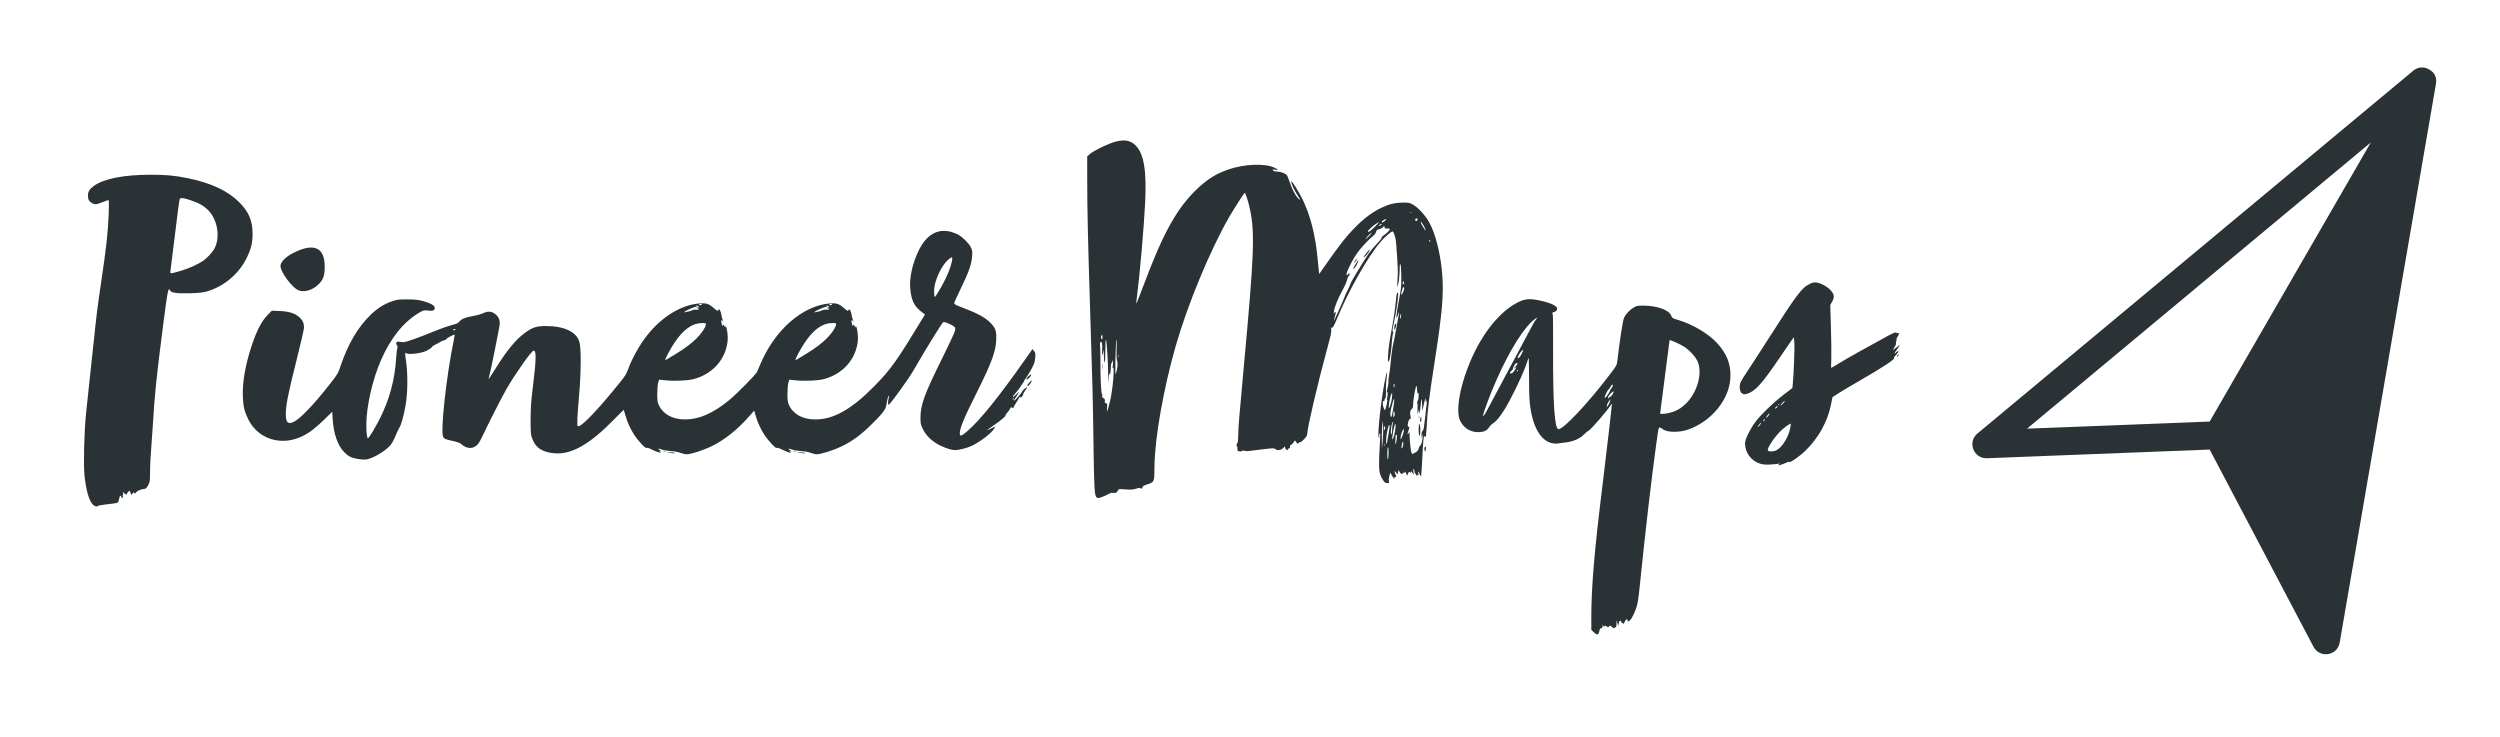 <?xml version="1.0" encoding="UTF-8" standalone="no"?>
<!-- Created with Inkscape (http://www.inkscape.org/) -->

<svg
   width="950mm"
   height="280mm"
   viewBox="0 0 950 280"
   version="1.1"
   id="svg1"
   xml:space="preserve"
   inkscape:version="1.3.2 (091e20e, 2023-11-25)"
   sodipodi:docname="pioneermaps_logo.svg"
   xmlns:inkscape="http://www.inkscape.org/namespaces/inkscape"
   xmlns:sodipodi="http://sodipodi.sourceforge.net/DTD/sodipodi-0.dtd"
   xmlns="http://www.w3.org/2000/svg"
   xmlns:svg="http://www.w3.org/2000/svg"><sodipodi:namedview
     id="namedview1"
     pagecolor="#ffffff"
     bordercolor="#000000"
     borderopacity="0.25"
     inkscape:showpageshadow="2"
     inkscape:pageopacity="0.0"
     inkscape:pagecheckerboard="0"
     inkscape:deskcolor="#d1d1d1"
     inkscape:document-units="mm"
     inkscape:zoom="0.12405714"
     inkscape:cx="1813.6803"
     inkscape:cy="165.24643"
     inkscape:window-width="1472"
     inkscape:window-height="842"
     inkscape:window-x="0"
     inkscape:window-y="38"
     inkscape:window-maximized="1"
     inkscape:current-layer="layer1" /><defs
     id="defs1" /><g
     inkscape:label="Layer 1"
     inkscape:groupmode="layer"
     id="layer1"><path
       style="fill:#2a3235;fill-opacity:1"
       d="m 605.659,240.265 -0.959,-0.904 v -4.9 c 0,-11.546 1.167,-25.186 4.376,-51.129 1.489,-12.039 3.541,-29.874 3.449,-29.967 -0.047,-0.047 -0.323,0.316 -0.614,0.808 -0.989,1.676 -7.243,8.921 -8.07,9.349 -0.453,0.234 -1.368,0.984 -2.033,1.667 -1.485,1.524 -4.053,2.619 -6.897,2.941 -1.091,0.124 -2.473,0.304 -3.071,0.401 -0.716,0.116 -1.61,0.024 -2.62,-0.269 -2.93,-0.852 -5.412,-4.125 -6.725,-8.867 -1.188,-4.29 -1.467,-7.317 -1.463,-15.839 0.002,-4.415 -0.076,-7.808 -0.174,-7.541 -0.098,0.267 -0.682,1.89 -1.297,3.606 -1.317,3.671 -5.661,12.537 -7.805,15.93 -1.945,3.078 -3.127,4.513 -4.36,5.291 -0.547,0.346 -1.266,1.066 -1.597,1.602 -0.773,1.251 -2.035,1.777 -4.24,1.766 -3.092,-0.015 -5.787,-1.895 -6.895,-4.809 -1.71,-4.497 0.866,-15.961 5.829,-25.94 4.481,-9.01 10.653,-15.939 16.728,-18.782 2.377,-1.112 4.213,-1.246 7.577,-0.553 5.65,1.164 8.019,2.661 6.454,4.078 -0.266,0.241 -0.683,0.438 -0.926,0.438 -0.437,0 -0.604,0.544 -0.27,0.878 0.095,0.095 0.15,6.217 0.122,13.604 -0.076,20.412 0.583,29.968 2.067,29.968 1.94,0 11.24,-9.917 19.523,-20.816 2.547,-3.352 2.656,-3.55 2.832,-5.159 0.777,-7.08 2.1,-15.542 2.577,-16.49 0.693,-1.377 2.171,-2.908 3.662,-3.792 1.058,-0.627 1.455,-0.705 3.572,-0.695 5.412,0.024 9.965,1.683 10.696,3.899 0.271,0.821 0.439,0.917 2.866,1.641 5.209,1.552 11.216,5.121 14.39,8.55 3.911,4.224 5.479,8.309 5.181,13.499 -0.469,8.192 -7.278,16.451 -16.093,19.522 -2.645,0.921 -6.422,1.107 -8.394,0.413 -0.753,-0.265 -1.315,-0.537 -1.248,-0.604 0.067,-0.067 -0.231,-0.255 -0.663,-0.418 -0.955,-0.36 -0.795,-0.934 -1.828,6.538 -1.758,12.712 -4.09,32.766 -6.078,52.265 -0.693,6.795 -0.878,7.945 -1.607,9.959 -0.453,1.252 -1.172,2.826 -1.597,3.496 -0.754,1.189 -1.579,1.619 -1.579,0.823 0,-0.834 -0.767,-0.347 -1.148,0.728 -0.219,0.618 -0.407,0.903 -0.419,0.633 -0.013,-0.304 -0.16,-0.438 -0.385,-0.352 -0.223,0.086 -0.351,-0.027 -0.331,-0.292 0.018,-0.238 -0.168,-0.474 -0.415,-0.525 -0.336,-0.07 -0.495,0.16 -0.637,0.916 l -0.189,1.009 -0.34,-1.058 -0.34,-1.058 0.012,0.926 c 0.019,1.461 -0.009,1.552 -0.595,1.865 -0.46,0.246 -0.666,0.192 -1.212,-0.321 -0.611,-0.574 -0.682,-0.586 -0.989,-0.165 -0.305,0.417 -0.379,0.42 -0.934,0.031 -0.47,-0.329 -0.647,-0.349 -0.807,-0.09 -0.153,0.247 -0.278,0.205 -0.492,-0.163 -0.256,-0.441 -0.288,-0.414 -0.295,0.252 -0.006,0.568 -0.119,0.725 -0.471,0.655 -0.358,-0.071 -0.523,0.178 -0.729,1.102 -0.337,1.514 -0.843,1.624 -2.083,0.455 z m -40.639,-84.252 c 2.782,-5.13 15.805,-29.524 16.776,-31.421 0.596,-1.165 1.439,-2.589 1.874,-3.165 0.814,-1.078 0.751,-1.057 -1.151,0.383 -0.476,0.361 -1.557,1.492 -2.402,2.514 -4.804,5.809 -10.533,16.799 -14.969,28.713 -2.036,5.469 -2.084,6.586 -0.127,2.977 z m 69.456,0.852 c 2.642,-0.678 4.354,-1.67 6.35,-3.676 4.136,-4.157 6.104,-11.155 4.378,-15.574 -0.71,-1.818 -2.866,-4.262 -5.096,-5.776 -1.374,-0.933 -5.435,-2.78 -5.645,-2.568 -0.046,0.047 -0.276,1.752 -0.51,3.789 -0.234,2.037 -0.947,7.574 -1.585,12.303 -0.637,4.729 -1.236,9.343 -1.33,10.253 l -0.171,1.654 h 1.016 c 0.559,0 1.726,-0.182 2.593,-0.405 z m -22.818,-3.955 c 0.065,-0.294 0.207,-0.773 0.315,-1.064 0.109,-0.291 -0.133,-0.061 -0.537,0.51 -0.404,0.572 -0.768,1.345 -0.809,1.718 l -0.074,0.679 0.494,-0.655 c 0.272,-0.36 0.547,-0.895 0.611,-1.189 z m 0.406,-2.254 c 0.317,0 1.102,-1.348 1.102,-1.893 0,-0.182 -0.476,0.134 -1.058,0.702 -0.582,0.568 -1.055,1.277 -1.05,1.575 0.008,0.507 0.031,0.512 0.36,0.079 0.193,-0.255 0.484,-0.463 0.646,-0.463 z m -1.042,-0.751 c 0.452,-0.704 0.821,-1.4 0.821,-1.547 0,-0.147 0.238,-0.542 0.529,-0.877 0.567,-0.654 0.699,-1.323 0.26,-1.323 -0.148,0 -0.468,0.417 -0.71,0.926 -0.243,0.509 -0.536,0.926 -0.652,0.926 -0.226,0 -1.094,1.605 -1.395,2.58 -0.314,1.016 0.285,0.659 1.147,-0.685 z M 574.721,141.716 c 0.473,-0.301 1.69,-2.173 1.413,-2.173 -0.133,0 -0.315,0.119 -0.405,0.265 -0.09,0.146 -0.266,0.265 -0.392,0.265 -0.126,0 0.119,-0.348 0.545,-0.773 0.982,-0.982 1.039,-1.774 0.083,-1.141 -0.372,0.246 -1.181,1.807 -1.02,1.968 0.066,0.066 -0.176,0.4 -0.54,0.741 -0.363,0.341 -0.66,0.719 -0.66,0.839 0,0.272 0.556,0.278 0.976,0.01 z m 2.066,-0.85 c 0.09,-0.146 0.037,-0.265 -0.117,-0.265 -0.154,0 -0.28,0.119 -0.28,0.265 0,0.146 0.052,0.265 0.117,0.265 0.064,0 0.19,-0.119 0.28,-0.265 z m 0.743,-5.235 c 0.402,-0.445 1.242,-2.204 1.242,-2.603 0,-0.396 -1.144,0.884 -1.616,1.808 -0.276,0.54 -0.501,1.046 -0.501,1.124 0,0.299 0.464,0.124 0.875,-0.33 z M 35.501,191.924 c -1.527,-1.201 -2.743,-5.192 -3.376,-11.077 -0.444,-4.132 -0.171,-15.995 0.54,-23.444 0.306,-3.201 0.963,-9.393 1.462,-13.758 0.498,-4.366 1.209,-10.974 1.579,-14.684 0.792,-7.948 1.43,-13.044 2.649,-21.167 2.004,-13.354 2.727,-19.894 2.962,-26.789 0.119,-3.483 0.084,-4.961 -0.117,-4.961 -0.157,0 -1.178,0.357 -2.268,0.794 -2.323,0.93 -2.923,0.971 -4.06,0.278 -1.087,-0.663 -1.45,-1.369 -1.45,-2.821 0,-1.481 0.642,-2.514 2.294,-3.688 3.811,-2.709 11.407,-4.203 21.431,-4.212 5.979,-0.006 9.224,0.299 14.416,1.356 8.551,1.74 15.053,4.793 19.326,9.076 3.66,3.668 5.107,7.092 5.093,12.051 -0.01,3.419 -0.561,5.691 -2.196,9.049 -2.985,6.134 -8.61,10.896 -15.123,12.805 -1.52,0.446 -2.901,0.596 -6.416,0.699 -4.959,0.146 -7.105,-0.141 -7.57,-1.009 -0.747,-1.395 -0.924,-0.525 -2.711,13.315 -2.519,19.505 -3.243,26.55 -3.895,37.902 -0.159,2.765 -0.461,7.051 -0.671,9.525 -0.21,2.474 -0.386,6.165 -0.39,8.202 -0.007,3.526 -0.042,3.768 -0.729,5.027 -0.534,0.979 -0.893,1.341 -1.383,1.392 -1.455,0.153 -2.645,0.639 -3.157,1.291 -0.45,0.572 -0.567,0.616 -0.702,0.262 -0.14,-0.364 -0.232,-0.34 -0.65,0.167 l -0.487,0.591 -0.31,-0.873 c -0.296,-0.835 -0.332,-0.853 -0.809,-0.422 -0.274,0.248 -0.499,0.601 -0.499,0.784 0,0.48 -0.724,0.302 -1.208,-0.298 -0.398,-0.493 -0.41,-0.485 -0.301,0.214 0.062,0.4 0.006,0.728 -0.124,0.728 -0.13,0 -0.109,0.24 0.048,0.533 0.383,0.716 -0.274,0.607 -0.697,-0.116 -0.285,-0.486 -0.308,-0.48 -0.524,0.132 -0.124,0.353 -0.235,0.76 -0.246,0.906 -0.012,0.146 -0.108,0.523 -0.215,0.839 -0.213,0.629 -0.387,0.671 -4.802,1.16 -1.455,0.161 -2.759,0.402 -2.897,0.536 -0.405,0.392 -1.083,0.282 -1.813,-0.293 z M 68.838,102.877 c 3.139,-0.951 6.402,-2.429 8.4,-3.805 1.281,-0.882 3.253,-2.956 4.034,-4.244 2.548,-4.201 1.555,-11.163 -2.127,-14.913 -1.714,-1.746 -3.589,-2.809 -6.786,-3.849 -2.89,-0.94 -3.868,-1.025 -4.077,-0.354 -0.22,0.708 -0.588,3.488 -2.008,15.178 -0.718,5.91 -1.384,11.238 -1.48,11.84 -0.158,0.986 -0.121,1.094 0.373,1.094 0.301,0 1.954,-0.426 3.672,-0.947 z M 416.63,188.946 c -0.732,-0.881 -0.878,-3.576 -1.107,-20.431 -0.238,-17.451 -0.343,-21.608 -1.324,-52.388 -0.774,-24.281 -1.052,-36.735 -1.054,-47.263 l -0.002,-9.428 1.011,-0.913 c 1.169,-1.056 5.718,-3.356 8.55,-4.322 4.057,-1.384 6.701,-1.067 8.827,1.058 3.159,3.159 4.222,9.562 3.619,21.8 -0.464,9.416 -2.014,27.221 -3.091,35.492 -0.199,1.525 -0.327,2.807 -0.285,2.849 0.042,0.042 0.471,-0.968 0.953,-2.244 6.441,-17.028 9.154,-23.185 13.293,-30.162 4.498,-7.582 10.77,-13.931 16.733,-16.937 0.873,-0.44 2.622,-1.165 3.886,-1.611 6.069,-2.141 14.207,-2.464 17.683,-0.703 0.725,0.367 1.318,0.727 1.318,0.799 0,0.072 -0.506,0.051 -1.124,-0.048 -1.028,-0.163 -1.093,-0.141 -0.761,0.261 0.242,0.293 0.773,0.442 1.587,0.446 1.279,0.006 3.107,0.686 3.669,1.365 0.18,0.218 0.626,1.31 0.991,2.427 0.885,2.71 2.282,5.419 3.286,6.372 0.45,0.427 0.819,0.699 0.819,0.604 0,-0.095 -0.555,-1.032 -1.234,-2.081 -1.248,-1.929 -2.21,-4.081 -2.201,-4.925 0.008,-0.723 2.811,3.736 4.368,6.948 2.854,5.889 4.739,13.19 5.554,21.508 0.238,2.431 0.492,4.937 0.565,5.568 l 0.132,1.148 1.35,-1.941 c 6.262,-9.008 8.795,-12.248 12.502,-15.99 3.203,-3.234 6.338,-5.579 9.525,-7.123 3.153,-1.528 5.263,-2.056 8.334,-2.087 2.311,-0.023 2.627,0.038 3.918,0.753 1.844,1.022 4.496,3.862 6,6.427 2.544,4.338 4.624,12.646 5.178,20.684 0.504,7.312 -0.135,14.562 -2.79,31.642 -2.316,14.897 -2.857,19.314 -3.203,26.141 -0.13,2.555 -0.269,3.568 -0.464,3.373 -0.153,-0.153 -0.357,-0.278 -0.452,-0.278 -0.212,0 -0.506,3.313 -0.656,7.408 -0.062,1.673 -0.206,4.174 -0.321,5.556 l -0.209,2.514 -0.568,-1.191 c -0.386,-0.81 -0.575,-1.017 -0.59,-0.648 -0.012,0.298 0.127,0.692 0.308,0.876 0.265,0.267 0.239,0.298 -0.132,0.157 -0.336,-0.128 -0.468,-0.041 -0.48,0.315 -0.015,0.426 -0.047,0.416 -0.246,-0.077 -0.126,-0.313 -0.357,-0.647 -0.512,-0.743 -0.156,-0.096 -0.283,-0.459 -0.283,-0.805 0,-0.347 -0.132,-0.712 -0.293,-0.812 -0.207,-0.128 -0.239,0.139 -0.109,0.91 0.212,1.253 -9.5e-4,1.429 -0.439,0.364 -0.244,-0.592 -0.321,-0.639 -0.412,-0.251 -0.091,0.384 -0.188,0.415 -0.496,0.159 -0.315,-0.261 -0.438,-0.173 -0.691,0.499 l -0.308,0.816 -0.456,-0.976 c -0.292,-0.625 -0.464,-0.799 -0.477,-0.484 -0.014,0.324 -0.157,0.439 -0.418,0.339 -0.239,-0.092 -0.397,-0.001 -0.397,0.228 0,0.576 -0.751,0.178 -1.184,-0.627 l -0.374,-0.696 -0.179,0.855 -0.179,0.855 -0.527,-0.67 c -0.697,-0.885 -0.833,-0.684 -0.338,0.499 0.504,1.206 0.501,1.335 -0.026,1.133 -0.312,-0.12 -0.383,-0.051 -0.264,0.258 0.339,0.884 -0.516,0.188 -1.049,-0.854 l -0.549,-1.073 -0.344,1.164 c -0.189,0.64 -0.282,1.546 -0.206,2.012 0.131,0.807 0.098,0.847 -0.694,0.823 -0.683,-0.021 -0.964,-0.234 -1.57,-1.191 -1.384,-2.183 -1.606,-3.547 -1.421,-8.705 0.092,-2.547 0.246,-5.632 0.343,-6.855 0.137,-1.731 0.104,-2.179 -0.15,-2.022 -0.194,0.12 -0.262,0.46 -0.168,0.834 0.099,0.394 0.043,0.633 -0.147,0.633 -0.786,0 1.023,-16.249 2.562,-23.014 0.537,-2.359 0.798,-2.245 0.406,0.176 -0.161,0.992 -0.289,2.696 -0.286,3.788 0.003,1.091 0.004,2.46 0.002,3.042 -0.002,0.582 -0.124,1.098 -0.27,1.147 -0.146,0.049 -0.266,0.324 -0.266,0.611 0,0.288 -0.109,0.455 -0.243,0.373 -0.487,-0.301 -0.577,1.365 -0.134,2.474 0.244,0.609 0.497,1.053 0.562,0.987 0.271,-0.271 1.066,-3.871 0.855,-3.871 -0.126,0 -0.184,-0.149 -0.127,-0.331 0.243,-0.783 0.382,-3.22 0.155,-2.712 -0.38,0.849 -0.308,-0.056 0.142,-1.793 0.229,-0.883 0.354,-1.843 0.278,-2.134 -0.076,-0.291 0.022,-1.312 0.218,-2.27 0.196,-0.958 0.437,-2.813 0.536,-4.122 0.186,-2.469 0.824,-7.199 1.058,-7.837 0.212,-0.581 2.259,-11.662 2.239,-12.121 -0.01,-0.228 -0.192,0.151 -0.405,0.842 -0.995,3.236 -0.751,0.072 0.475,-6.152 0.718,-3.647 0.802,-4.569 0.76,-8.334 -0.026,-2.328 -0.16,-4.346 -0.297,-4.485 -0.157,-0.158 -0.256,-0.109 -0.265,0.132 -0.008,0.211 -0.057,1.634 -0.108,3.162 -0.051,1.528 -0.28,3.373 -0.508,4.101 l -0.416,1.323 0.131,-2.514 c 0.072,-1.382 0.14,-2.692 0.15,-2.91 0.073,-1.533 -0.577,-11.766 -0.815,-12.832 -0.411,-1.844 -0.864,-3.043 -1.149,-3.043 -0.572,0 -2.956,2.049 -4.567,3.924 -4.856,5.654 -12.131,18.48 -16.61,29.284 -1.103,2.661 -1.525,3.418 -1.871,3.355 -0.371,-0.068 -0.418,0.067 -0.28,0.804 0.121,0.646 -0.264,2.455 -1.427,6.7 -3.565,13.013 -7.705,30.644 -7.705,32.816 0,0.576 -0.328,1.138 -1.206,2.067 -0.663,0.702 -1.278,1.203 -1.368,1.114 -0.089,-0.089 -0.397,0.047 -0.685,0.302 -0.332,0.294 -0.561,0.357 -0.626,0.17 -0.057,-0.161 -0.26,-0.507 -0.451,-0.769 -0.324,-0.443 -0.382,-0.417 -0.841,0.36 -0.271,0.46 -0.717,0.906 -0.99,0.993 -0.326,0.103 -0.452,0.327 -0.367,0.652 0.085,0.326 -0.042,0.549 -0.373,0.654 -0.276,0.088 -0.502,0.27 -0.502,0.406 0,0.563 -0.75,0.192 -0.911,-0.451 l -0.175,-0.697 -0.728,0.697 c -0.837,0.802 -2.242,0.939 -2.96,0.29 -0.406,-0.368 -0.875,-0.355 -4.783,0.127 -2.383,0.294 -4.795,0.588 -5.361,0.652 -0.566,0.065 -1.31,0.01 -1.654,-0.12 -0.408,-0.155 -0.625,-0.142 -0.625,0.036 0,0.155 -0.432,0.238 -0.992,0.192 -0.916,-0.076 -0.986,-0.14 -0.912,-0.832 0.044,-0.413 -0.059,-0.918 -0.23,-1.123 -0.239,-0.288 -0.219,-0.511 0.088,-0.979 0.28,-0.428 0.405,-1.38 0.424,-3.233 0.029,-2.916 0.265,-5.793 2.155,-26.326 3.875,-42.092 4.2,-50.257 2.357,-59.267 -0.629,-3.078 -1.819,-6.741 -2.091,-6.44 -0.635,0.703 -4.248,6.374 -5.965,9.362 -7.208,12.544 -15.686,33.036 -20.234,48.907 -4.667,16.283 -8.004,35.302 -8.049,45.86 -0.024,5.778 -0.019,5.765 -2.869,6.685 -1.31,0.423 -1.667,0.655 -1.734,1.127 -0.072,0.505 -0.164,0.552 -0.609,0.314 -0.391,-0.209 -0.862,-0.169 -1.852,0.16 -1.067,0.354 -1.837,0.404 -3.931,0.254 -2.552,-0.183 -2.611,-0.174 -2.932,0.436 -0.452,0.858 -0.794,1.042 -1.615,0.87 -0.388,-0.081 -0.924,-0.035 -1.191,0.103 -3.547,1.836 -4.799,2.201 -5.332,1.559 z m 111.025,-16.712 c 0.029,-1.358 -0.057,-2.264 -0.214,-2.264 -0.155,0 -0.263,0.984 -0.263,2.397 0,3.027 0.412,2.912 0.478,-0.133 z m 11.443,-1.801 c 0.149,-0.546 0.357,-0.992 0.463,-0.992 0.409,0 1.03,-2.053 1.04,-3.44 0.011,-1.397 0.003,-1.413 -0.186,-0.397 l -0.198,1.058 -0.037,-1.238 c -0.025,-0.822 0.104,-1.38 0.385,-1.661 0.233,-0.233 0.472,-0.866 0.531,-1.408 0.059,-0.542 0.345,-2.927 0.635,-5.301 0.555,-4.544 0.62,-5.663 0.263,-4.548 -0.179,0.56 -0.22,0.479 -0.266,-0.529 -0.048,-1.046 -0.128,-0.854 -0.66,1.587 l -0.605,2.778 -0.055,-2.646 c -0.064,-3.054 -0.341,-2.427 -0.692,1.564 -0.176,2 -0.238,2.227 -0.369,1.347 l -0.158,-1.058 -0.311,1.191 c -0.288,1.102 -0.303,1.008 -0.202,-1.257 0.067,-1.515 0.009,-2.447 -0.154,-2.447 -0.144,0 -0.077,-0.265 0.149,-0.588 0.254,-0.362 0.41,-1.149 0.408,-2.051 -0.003,-1.042 -0.078,-1.348 -0.261,-1.066 -0.191,0.295 -0.266,0.126 -0.292,-0.661 -0.095,-2.84 -0.372,-2.689 -0.971,0.529 -0.325,1.746 -0.591,3.786 -0.59,4.532 6.5e-4,1.069 -0.113,1.434 -0.537,1.72 -0.59,0.399 -0.746,1.442 -0.42,2.81 0.155,0.65 0.117,0.86 -0.155,0.86 -0.198,0 -0.518,0.534 -0.711,1.189 -0.363,1.229 -0.241,2.148 0.244,1.848 0.285,-0.176 0.142,0.708 -0.312,1.941 -0.351,0.951 -0.248,1.313 0.163,0.578 l 0.37,-0.661 0.017,0.926 c 0.049,2.696 0.456,6.554 0.744,7.057 l 0.329,0.574 1.064,-0.574 c 0.814,-0.439 1.128,-0.808 1.335,-1.567 z m 0.176,-5.049 c -0.271,-0.691 -0.236,-4.47 0.04,-4.299 0.347,0.214 0.559,2.527 0.342,3.726 -0.146,0.805 -0.237,0.942 -0.382,0.574 z m 0.343,-5.651 c 0.002,-0.409 0.119,-0.922 0.261,-1.14 0.191,-0.296 0.258,-0.148 0.261,0.58 0.002,0.537 -0.115,1.05 -0.261,1.14 -0.153,0.094 -0.263,-0.151 -0.261,-0.58 z m -0.482,-1.272 c 0.005,-0.437 0.065,-0.583 0.132,-0.326 0.067,0.257 0.063,0.615 -0.01,0.794 -0.072,0.179 -0.127,-0.032 -0.122,-0.468 z m -13.545,3.681 -0.132,-2.358 -0.197,1.852 c -0.108,1.019 -0.182,3.459 -0.164,5.424 l 0.032,3.572 0.297,-3.066 c 0.163,-1.686 0.237,-4.127 0.164,-5.424 z m 7.665,6.389 c -0.01,-1.336 -0.378,-0.793 -0.618,0.91 -0.154,1.095 -0.135,1.149 0.229,0.677 0.218,-0.282 0.393,-0.997 0.389,-1.587 z m -7.217,0.188 c -0.067,-0.257 -0.126,-0.111 -0.132,0.326 -0.005,0.437 0.05,0.647 0.122,0.468 0.072,-0.179 0.077,-0.536 0.01,-0.794 z m 1.391,-2.59 c 0.162,-1.161 0.402,-2.581 0.534,-3.156 0.132,-0.574 0.146,-1.213 0.031,-1.418 -0.311,-0.556 -1.108,2.855 -1.255,5.373 -0.156,2.681 0.275,2.181 0.689,-0.799 z m 3.336,0.733 c 0.13,-1.161 0.096,-1.654 -0.114,-1.654 -0.164,0 -0.302,0.089 -0.306,0.198 -0.004,0.109 -0.052,0.955 -0.106,1.879 -0.124,2.116 0.28,1.791 0.527,-0.424 z m -0.692,-2.739 c 0.151,-0.931 0.272,-2.05 0.269,-2.487 -0.005,-0.665 -0.05,-0.719 -0.275,-0.333 -0.283,0.486 -1.045,4.459 -1.027,5.36 0.02,1.025 0.743,-0.754 1.033,-2.54 z m 3.338,-0.101 c 0.096,-0.513 0.066,-0.931 -0.067,-0.931 -0.344,0 -1.146,2.363 -1.123,3.307 0.019,0.775 0.032,0.768 0.518,-0.326 0.274,-0.616 0.576,-1.539 0.672,-2.051 z m -4.386,-0.98 c 0.002,-0.827 0.131,-1.839 0.285,-2.249 0.216,-0.573 0.209,-0.673 -0.032,-0.435 -0.386,0.382 -0.753,2.204 -0.763,3.792 -0.005,0.863 0.063,1.082 0.249,0.794 0.141,-0.218 0.258,-1.074 0.261,-1.901 z m -2.646,-0.546 c -0.003,-0.653 -0.066,-0.764 -0.261,-0.463 -0.336,0.52 -0.336,1.323 0,1.323 0.146,0 0.263,-0.387 0.261,-0.86 z m 2.993,-6.945 c 0.705,-4.436 0.522,-5.248 -0.388,-1.724 -0.528,2.046 -0.73,3.332 -0.616,3.937 0.253,1.348 0.537,0.722 1.004,-2.213 z m 0.689,1.868 c -0.015,-0.154 -0.122,-0.578 -0.238,-0.942 -0.19,-0.594 -0.215,-0.604 -0.238,-0.099 -0.015,0.309 -0.095,0.964 -0.178,1.455 -0.143,0.845 -0.129,0.866 0.265,0.379 0.229,-0.282 0.404,-0.64 0.389,-0.794 z m -108.231,-5.043 c 1.047,-4.407 1.784,-13.122 1.072,-12.682 -0.202,0.125 -0.229,-0.013 -0.087,-0.447 0.212,-0.646 0.196,-2.091 -0.025,-2.312 -0.068,-0.068 -0.124,0.134 -0.124,0.449 0,0.315 -0.119,0.573 -0.265,0.573 -0.148,0 -0.273,0.784 -0.283,1.786 -0.021,1.981 -0.418,3.481 -0.543,2.051 -0.038,-0.437 -0.143,0.337 -0.233,1.72 -0.163,2.507 -0.163,2.503 -0.216,-1.191 -0.073,-5.072 -0.537,-12.425 -0.831,-13.156 -0.16,-0.399 -0.249,1.003 -0.263,4.161 -0.014,3.178 -0.106,4.63 -0.277,4.366 -0.141,-0.218 -0.271,-1.468 -0.29,-2.778 -0.029,-2.105 -0.059,-2.246 -0.261,-1.22 -0.372,1.895 -0.574,1.63 -0.38,-0.5 0.205,-2.245 -0.193,-3.994 -0.702,-3.085 -0.15,0.268 -0.194,0.922 -0.099,1.455 0.095,0.533 0.163,2.933 0.15,5.334 -0.035,6.554 0.262,12.994 0.59,12.791 0.179,-0.11 0.214,0.073 0.101,0.523 -0.139,0.554 -0.042,0.78 0.488,1.127 0.514,0.337 0.626,0.58 0.499,1.083 -0.129,0.515 -0.045,0.679 0.408,0.798 0.53,0.139 0.56,0.267 0.414,1.77 -0.23,2.377 0.201,1.4 1.154,-2.613 z m -3.048,-13.097 c 0,-0.946 0.048,-1.333 0.107,-0.86 0.059,0.473 0.059,1.247 0,1.72 -0.059,0.473 -0.107,0.086 -0.107,-0.86 z m 109.845,13.603 c 0.221,-0.849 0.397,-2.025 0.391,-2.612 l -0.011,-1.069 -0.385,0.708 c -0.356,0.656 -0.91,3.627 -0.904,4.848 0.004,0.836 0.431,-0.046 0.908,-1.875 z m 1.204,-6.946 c -0.196,-0.335 -0.255,-0.188 -0.248,0.619 0.008,0.926 0.04,0.981 0.257,0.44 0.156,-0.39 0.153,-0.781 -0.009,-1.058 z m -105.32,-5.947 c 0.207,-1.294 0.2,-2.087 -0.026,-2.984 -0.199,-0.792 -0.257,-2.492 -0.164,-4.832 0.079,-1.986 0.052,-3.372 -0.061,-3.081 -0.321,0.83 -0.607,13.573 -0.294,13.076 0.145,-0.23 0.39,-1.21 0.544,-2.18 z m 0.455,-5.142 c -0.067,-0.255 -0.121,-0.046 -0.121,0.463 0,0.509 0.054,0.718 0.121,0.463 0.067,-0.255 0.067,-0.671 0,-0.926 z m -6.071,-7.273 c -0.105,-0.598 -0.105,-0.598 -0.385,0.063 -0.201,0.476 -0.196,0.766 0.02,1.033 0.254,0.315 0.313,0.305 0.385,-0.063 0.047,-0.239 0.038,-0.704 -0.02,-1.033 z m 91.902,-14.425 c 0.281,-0.765 0.926,-2.174 1.434,-3.131 0.508,-0.957 0.923,-1.917 0.923,-2.133 0,-0.443 5.225,-9.092 7.088,-11.734 0.667,-0.946 2.092,-2.63 3.166,-3.742 1.074,-1.112 1.813,-2.069 1.641,-2.126 -0.172,-0.057 0.157,-0.429 0.731,-0.827 1.36,-0.942 2.599,-2.245 2.362,-2.482 -0.103,-0.103 -0.6,-0.176 -1.105,-0.161 -0.761,0.022 -0.918,-0.068 -0.918,-0.523 0,-0.54 -0.01,-0.539 -0.644,0.056 -0.354,0.333 -1.032,0.685 -1.507,0.782 -0.679,0.139 -0.907,0.35 -1.075,0.997 -0.117,0.451 -0.602,1.118 -1.079,1.481 -1.399,1.067 -4.419,4.289 -5.955,6.354 -1.422,1.912 -3.857,6.565 -4.146,7.925 -0.121,0.57 -0.07,0.688 0.247,0.567 0.22,-0.085 0.4,-0.26 0.4,-0.39 0,-0.13 0.119,-0.236 0.265,-0.236 0.394,0 0.32,0.683 -0.114,1.043 -0.208,0.173 -0.499,0.872 -0.647,1.554 -0.148,0.682 -0.923,2.43 -1.723,3.885 -1.719,3.125 -2.981,6.188 -3.224,7.822 -0.164,1.105 -0.15,1.143 0.245,0.645 0.559,-0.705 0.574,-0.14 0.043,1.612 -0.217,0.714 -0.395,1.418 -0.396,1.563 -0.003,0.347 3.331,-7.005 3.989,-8.799 z m 3.415,-11.087 c 0,-0.268 1.834,-3.265 1.998,-3.265 0.134,0 -0.284,1.104 -0.784,2.072 -0.414,0.8 -1.214,1.587 -1.214,1.194 z m 0.471,-2.626 c 0.161,-0.303 0.498,-0.72 0.748,-0.926 0.414,-0.341 0.428,-0.325 0.161,0.176 -0.161,0.303 -0.498,0.72 -0.748,0.926 -0.414,0.341 -0.428,0.325 -0.161,-0.176 z m 3.497,-1.766 c 0,-0.073 0.536,-0.823 1.191,-1.666 1.286,-1.656 1.536,-1.662 0.591,-0.013 -0.504,0.879 -1.782,2.083 -1.782,1.679 z m 14.25,22.029 c 0,-0.603 -0.02,-0.615 -0.227,-0.132 -0.125,0.291 -0.227,0.827 -0.227,1.191 0,0.603 0.02,0.615 0.227,0.132 0.125,-0.291 0.227,-0.827 0.227,-1.191 z m 0.915,-9.108 c 0.374,-1.098 0.349,-1.476 -0.097,-1.476 -0.181,0 -0.781,2.033 -0.781,2.646 0,0.614 0.495,-0.046 0.878,-1.171 z m 0.176,-3.262 c -0.003,-0.567 -0.061,-0.64 -0.261,-0.331 -0.335,0.518 -0.335,1.058 0,1.058 0.146,0 0.263,-0.327 0.261,-0.728 z m 9.842,-15.998 c -0.19,-0.19 -0.313,-0.205 -0.313,-0.04 0,0.353 0.313,0.666 0.489,0.489 0.075,-0.075 -0.004,-0.278 -0.176,-0.45 z m -22.925,-1.826 c 0.722,-0.745 1.061,-1.226 0.754,-1.068 -0.745,0.381 -2.551,2.423 -2.143,2.423 0.042,0 0.667,-0.609 1.389,-1.354 z m 2.134,-3.465 c 1.716,-1.756 1.761,-1.833 0.766,-1.29 -1.157,0.631 -3.572,2.771 -3.572,3.166 0,0.598 1.119,-0.15 2.806,-1.876 z m 18.662,0.142 c -0.288,-0.557 -0.708,-1.25 -0.933,-1.541 -0.771,-0.997 -0.458,0.203 0.373,1.429 0.434,0.64 0.798,1.295 0.81,1.455 0.014,0.19 0.065,0.183 0.148,-0.02 0.07,-0.171 -0.109,-0.766 -0.397,-1.323 z m -16.178,-0.946 c 0.004,-0.361 -0.438,-0.206 -0.915,0.321 -0.46,0.508 -0.455,0.512 0.222,0.198 0.38,-0.177 0.693,-0.41 0.694,-0.519 z m 1.287,-1.394 c 0.343,-0.361 0.545,-0.657 0.45,-0.657 -0.39,0 -1.734,0.826 -1.734,1.065 0,0.467 0.651,0.26 1.285,-0.408 z m 12.302,-0.252 c 0.17,-0.442 -0.225,-0.783 -0.622,-0.538 -0.396,0.244 -0.319,0.926 0.104,0.926 0.203,0 0.436,-0.175 0.518,-0.388 z m -2.281,-2.946 c -0.088,-0.088 -0.316,-0.097 -0.507,-0.021 -0.211,0.085 -0.148,0.147 0.16,0.16 0.279,0.011 0.435,-0.051 0.347,-0.139 z m 139.639,95.811 c 0.522,-0.438 0.522,-0.442 0.006,-0.276 -0.288,0.093 -1.66,0.238 -3.049,0.322 -1.909,0.116 -2.884,0.05 -3.992,-0.272 -3.457,-1.005 -5.809,-4.102 -5.864,-7.719 -0.022,-1.474 1.899,-5.461 3.951,-8.199 2.078,-2.773 6.845,-7.352 10.843,-10.416 l 3.199,-2.451 0.157,-1.504 c 0.363,-3.481 0.76,-14.366 0.584,-16.011 l -0.191,-1.783 -0.82,1.133 c -0.451,0.623 -2.598,3.752 -4.77,6.955 -5.92,8.727 -8.542,11.784 -11.147,12.997 -1.616,0.753 -2.284,0.785 -3.067,0.151 -0.796,-0.645 -1.008,-2.716 -0.422,-4.12 0.233,-0.557 1.479,-2.578 2.769,-4.49 1.29,-1.912 4.701,-7.168 7.579,-11.679 10.963,-17.181 12.849,-19.698 15.867,-21.174 1.216,-0.595 1.694,-0.694 2.688,-0.558 1.682,0.23 4.172,1.626 5.408,3.031 1.357,1.541 1.446,2.578 0.379,4.422 l -0.617,1.066 0.266,8.856 c 0.147,4.871 0.202,10.255 0.122,11.965 -0.079,1.71 -0.08,3.109 -7.5e-4,3.109 0.079,0 1.353,-0.758 2.831,-1.684 1.478,-0.926 5.129,-3.029 8.112,-4.673 2.983,-1.644 7.208,-3.973 9.388,-5.176 3.174,-1.751 4.039,-2.125 4.34,-1.875 0.207,0.172 0.603,0.273 0.881,0.226 0.453,-0.077 0.432,0.025 -0.204,0.986 -0.39,0.589 -0.641,1.249 -0.557,1.466 0.083,0.217 0.033,0.468 -0.112,0.558 -0.145,0.09 -0.189,0.399 -0.097,0.688 0.108,0.341 -0.087,0.908 -0.561,1.623 l -0.727,1.099 0.77,-0.49 c 0.423,-0.269 1.038,-0.733 1.365,-1.03 0.943,-0.856 0.697,-0.267 -0.603,1.443 -0.744,0.979 -1.001,1.47 -0.676,1.297 0.287,-0.154 0.596,-0.398 0.685,-0.543 0.089,-0.145 0.275,-0.263 0.412,-0.263 0.492,0 0.232,0.528 -0.733,1.494 -0.577,0.577 -0.852,1.026 -0.666,1.088 0.741,0.247 -4.54,3.736 -12.904,8.525 -3.129,1.791 -6.769,3.953 -8.089,4.804 l -2.401,1.547 -0.536,2.715 c -1.287,6.525 -4.809,12.882 -9.801,17.695 -2.273,2.191 -5.942,4.714 -6.114,4.205 -0.048,-0.141 -0.643,0.025 -1.323,0.367 -0.68,0.343 -1.653,0.709 -2.163,0.814 -0.893,0.184 -0.907,0.175 -0.397,-0.254 z m -1.028,-5.328 c 2.116,-1.004 4.546,-4.799 5.261,-8.216 0.205,-0.982 0.322,-1.837 0.258,-1.901 -0.176,-0.176 -2.173,1.21 -3.484,2.418 -2.489,2.294 -5.555,6.816 -5.218,7.695 0.22,0.574 1.977,0.575 3.183,0.003 z m -5.719,-10.454 c 0,-0.149 -0.298,0.084 -0.661,0.516 -0.364,0.432 -0.658,0.888 -0.653,1.012 0.012,0.317 1.315,-1.198 1.315,-1.528 z m 1.319,-1.237 c -0.004,-0.386 -0.04,-0.393 -0.261,-0.051 -0.335,0.518 -0.335,0.868 0,0.661 0.146,-0.09 0.263,-0.365 0.261,-0.611 z m 1.847,-2.248 c -0.005,-0.174 -0.302,0.041 -0.66,0.478 -0.849,1.035 -0.834,1.547 0.017,0.581 0.359,-0.408 0.649,-0.885 0.644,-1.058 z m 2.91,-2.789 c -0.174,-0.058 -0.419,0.058 -0.545,0.258 -0.418,0.66 -0.247,0.85 0.311,0.345 0.355,-0.321 0.438,-0.534 0.234,-0.602 z m 2.921,-1.991 c 0,-0.344 -1.298,0.881 -1.645,1.553 -0.165,0.319 0.107,0.168 0.686,-0.383 0.528,-0.501 0.959,-1.028 0.959,-1.171 z m -2.168,1.017 c -0.082,-0.082 -0.229,0.065 -0.329,0.326 -0.144,0.377 -0.113,0.407 0.148,0.148 0.181,-0.179 0.262,-0.393 0.181,-0.474 z m -540.374,20.934 c -2.357,-0.447 -3.313,-0.945 -4.943,-2.575 -2.404,-2.404 -4.026,-7.053 -4.348,-12.469 l -0.17,-2.848 -3.068,2.994 c -3.468,3.383 -5.652,5.028 -8.476,6.381 -7.898,3.785 -16.705,0.969 -20.367,-6.51 -1.471,-3.005 -1.9,-4.809 -2.063,-8.678 -0.223,-5.305 0.969,-12.118 3.398,-19.425 1.816,-5.463 3.831,-9.34 5.974,-11.494 l 1.674,-1.683 2.84,0.122 c 3.614,0.156 5.874,0.851 7.545,2.322 1.317,1.159 1.825,2.289 1.814,4.035 -0.004,0.616 -1.312,6.299 -2.908,12.629 -3.131,12.423 -4.009,16.848 -4.009,20.215 0,3.191 0.816,3.975 3.038,2.92 2.458,-1.166 7.687,-6.645 13.765,-14.422 2.866,-3.667 3.06,-3.995 3.987,-6.747 2.828,-8.391 6.614,-14.834 11.467,-19.512 2.62,-2.526 5.053,-4.065 8.091,-5.118 1.932,-0.67 2.441,-0.733 5.821,-0.722 2.958,0.009 4.131,0.128 5.821,0.589 3.892,1.062 5.329,2.19 4.327,3.397 -0.279,0.336 -0.689,0.383 -2.153,0.247 -1.735,-0.161 -1.874,-0.13 -3.419,0.776 -6.005,3.52 -10.951,9.684 -14.676,18.293 -3.092,7.146 -5.383,17.153 -5.47,23.897 -0.041,3.176 0.225,5.556 0.622,5.556 0.344,0 2.929,-4.279 4.575,-7.573 3.697,-7.399 5.652,-14.768 6.168,-23.251 0.097,-1.601 0.288,-3.127 0.425,-3.391 0.174,-0.338 0.119,-0.677 -0.186,-1.142 -0.598,-0.913 -0.103,-1.532 1.042,-1.302 0.445,0.089 1.133,0.158 1.529,0.151 0.914,-0.015 5.979,-1.815 11.495,-4.085 2.353,-0.969 5.356,-2.033 6.673,-2.366 1.875,-0.474 2.517,-0.76 2.957,-1.32 0.839,-1.066 2.211,-1.643 5.045,-2.122 1.402,-0.237 3.229,-0.742 4.061,-1.123 1.827,-0.836 3.152,-0.752 4.513,0.286 1.252,0.955 1.814,2.122 1.787,3.714 -0.017,1.048 -3.717,19.375 -4.179,20.704 -0.296,0.852 0.281,0.03 2.61,-3.718 4.341,-6.985 7.817,-11.169 11.379,-13.697 2.713,-1.925 4.211,-2.399 7.612,-2.405 7.02,-0.013 11.662,2.155 12.839,5.995 0.712,2.321 0.647,11.804 -0.14,20.665 -0.628,7.061 -0.81,11.052 -0.518,11.349 0.892,0.905 7.189,-5.578 15.894,-16.362 2.072,-2.567 2.659,-3.5 3.244,-5.159 1.411,-3.999 4.459,-9.451 7.222,-12.92 5.721,-7.182 12.912,-11.574 19.908,-12.158 2.53,-0.211 3.586,0.117 5.311,1.648 1.381,1.226 1.707,1.37 1.888,0.832 0.239,-0.71 0.948,0.375 1.131,1.733 0.102,0.757 0.357,1.733 0.565,2.17 0.318,0.667 0.319,0.72 0.006,0.331 -0.562,-0.698 -0.693,-0.566 -0.528,0.529 0.168,1.109 0.604,1.797 0.621,0.979 0.009,-0.422 0.082,-0.384 0.405,0.212 0.445,0.821 0.701,0.963 0.477,0.265 -0.123,-0.384 -0.102,-0.396 0.127,-0.072 0.51,0.722 0.908,3.837 0.718,5.615 -0.757,7.072 -5.725,12.629 -12.983,14.523 -2.358,0.615 -7.423,0.807 -11.03,0.418 l -2.035,-0.22 -0.347,1.146 c -0.199,0.659 -0.347,2.439 -0.347,4.188 0,2.56 0.091,3.239 0.572,4.28 1.631,3.529 5.227,5.505 10.012,5.502 5.32,-0.004 10.529,-2.277 16.701,-7.289 2.656,-2.157 10.104,-9.682 10.598,-10.709 0.172,-0.356 0.757,-1.71 1.3,-3.008 5.416,-12.94 15.99,-22.211 26.314,-23.072 2.53,-0.211 3.586,0.117 5.311,1.648 1.381,1.226 1.707,1.37 1.888,0.832 0.239,-0.71 0.948,0.375 1.131,1.733 0.102,0.757 0.357,1.733 0.565,2.17 0.318,0.667 0.319,0.72 0.006,0.331 -0.562,-0.698 -0.694,-0.566 -0.528,0.529 0.168,1.109 0.604,1.797 0.621,0.979 0.009,-0.422 0.082,-0.384 0.405,0.212 0.445,0.821 0.701,0.963 0.477,0.265 -0.123,-0.384 -0.102,-0.396 0.127,-0.072 0.51,0.722 0.908,3.837 0.718,5.615 -0.757,7.072 -5.725,12.629 -12.983,14.523 -2.358,0.615 -7.423,0.807 -11.03,0.418 l -2.035,-0.22 -0.347,1.146 c -0.199,0.659 -0.347,2.439 -0.347,4.188 0,2.56 0.091,3.239 0.572,4.28 1.631,3.529 5.227,5.505 10.012,5.502 7.015,-0.005 13.825,-3.874 22.641,-12.866 6.102,-6.224 8.423,-9.503 18.529,-26.181 l 0.498,-0.822 -1.584,-1.245 c -2.512,-1.974 -3.516,-4.041 -3.979,-8.197 -0.472,-4.236 0.756,-9.931 3.231,-14.975 2.893,-5.898 7.077,-8.326 12.119,-7.034 0.942,0.241 2.252,0.754 2.91,1.139 1.778,1.041 3.944,3.204 4.699,4.695 0.596,1.175 0.652,1.541 0.531,3.44 -0.187,2.949 -1.346,6.25 -4.329,12.334 -1.365,2.784 -2.482,5.277 -2.482,5.54 0,0.35 0.511,0.669 1.918,1.196 6.572,2.46 9.667,4.076 11.696,6.105 2.007,2.007 2.397,2.983 2.368,5.923 -0.048,4.8 -1.558,9.018 -7.436,20.77 -4.93,9.856 -6.417,13.446 -6.426,15.516 -0.006,1.24 0.658,1.026 2.936,-0.947 4.812,-4.167 12.047,-13.145 21.929,-27.211 l 2.748,-3.911 0.6,0.736 c 0.537,0.66 0.584,0.928 0.445,2.588 -0.127,1.517 -0.371,2.259 -1.352,4.101 -0.659,1.237 -1.611,2.803 -2.116,3.48 -0.505,0.677 -0.893,1.318 -0.862,1.426 0.031,0.107 -0.048,0.268 -0.177,0.357 -0.129,0.089 -0.554,0.716 -0.945,1.393 -0.391,0.677 -1.32,1.898 -2.064,2.712 -1.535,1.679 -1.235,2.055 0.328,0.411 1.474,-1.549 1.316,-0.984 -0.397,1.425 -0.268,0.377 -0.447,0.801 -0.397,0.942 0.1,0.28 3.134,-3.239 3.134,-3.635 0,-0.135 0.417,-0.562 0.926,-0.951 1.128,-0.86 1.168,-0.621 0.125,0.757 -0.433,0.572 -0.786,1.242 -0.786,1.489 0,0.409 -0.748,1.268 -0.967,1.11 -0.232,-0.167 -0.621,-0.039 -0.621,0.205 0,0.149 -0.41,0.867 -0.91,1.595 -0.501,0.728 -0.985,1.558 -1.076,1.845 -0.132,0.416 -0.266,0.468 -0.659,0.258 -0.398,-0.213 -0.528,-0.156 -0.671,0.294 -0.097,0.307 -0.596,1.021 -1.107,1.587 -0.511,0.566 -0.833,1.029 -0.715,1.029 0.542,0 -1.864,2.082 -4.321,3.739 -1.492,1.006 -2.712,1.888 -2.712,1.96 0,0.072 0.72,-0.233 1.599,-0.677 l 1.599,-0.807 -0.396,0.765 c -0.82,1.586 -4.964,4.833 -8.319,6.517 -1.76,0.883 -5.023,1.735 -6.632,1.73 -1.736,-0.005 -5.206,-1.295 -7.389,-2.746 -2.333,-1.551 -3.845,-3.231 -4.908,-5.452 -0.747,-1.561 -0.822,-1.952 -0.81,-4.233 0.024,-4.806 1.53,-8.906 8.211,-22.357 2.53,-5.093 4.719,-9.796 4.864,-10.451 0.244,-1.098 0.214,-1.235 -0.379,-1.762 -0.632,-0.561 -3.262,-1.678 -3.951,-1.678 -0.383,0 -6.432,9.767 -11.404,18.414 -1.932,3.36 -8.935,13.029 -9.459,13.06 -0.277,0.016 -0.248,-1.539 0.048,-2.57 0.135,-0.472 0.147,-0.858 0.026,-0.858 -0.228,0 -0.648,1.636 -0.952,3.704 -0.222,1.511 -1.852,3.555 -6.14,7.703 -3.753,3.63 -6.882,5.893 -10.775,7.791 -3.059,1.492 -7.864,3.026 -9.479,3.026 -0.524,0 -1.553,-0.236 -2.286,-0.525 -0.764,-0.301 -2.287,-0.587 -3.569,-0.669 -1.23,-0.079 -2.733,-0.319 -3.341,-0.533 -1.573,-0.555 -2.134,-0.466 -1.038,0.165 0.76,0.437 0.808,0.509 0.265,0.399 -0.635,-0.128 -0.641,-0.118 -0.141,0.255 0.946,0.707 -1.118,0.125 -3.133,-0.883 -1.242,-0.621 -1.878,-0.815 -2.003,-0.612 -0.241,0.39 -2.999,-2.494 -4.474,-4.677 -1.502,-2.223 -2.738,-4.858 -3.475,-7.408 l -0.608,-2.105 -1.523,1.748 c -4.594,5.275 -9.481,9.234 -14.408,11.673 -3.255,1.612 -8.047,3.172 -9.743,3.172 -0.524,0 -1.553,-0.236 -2.286,-0.525 -0.764,-0.301 -2.287,-0.587 -3.569,-0.669 -1.23,-0.079 -2.733,-0.319 -3.341,-0.533 -1.573,-0.555 -2.134,-0.466 -1.038,0.165 0.76,0.437 0.808,0.509 0.265,0.399 -0.635,-0.128 -0.641,-0.118 -0.141,0.255 0.946,0.707 -1.118,0.125 -3.133,-0.883 -1.242,-0.621 -1.878,-0.815 -2.003,-0.612 -0.241,0.391 -3.001,-2.496 -4.483,-4.69 -1.491,-2.207 -2.778,-4.99 -3.511,-7.591 -0.328,-1.164 -0.619,-2.154 -0.647,-2.2 -0.028,-0.046 -1.64,1.549 -3.583,3.545 -9.251,9.502 -16.171,13.473 -22.618,12.977 -4.855,-0.373 -7.442,-2.15 -8.74,-6.004 -0.413,-1.226 -0.481,-2.262 -0.459,-6.995 0.021,-4.543 0.18,-6.787 0.869,-12.303 1.293,-10.352 1.355,-14.056 0.228,-13.696 -0.962,0.307 -6.903,8.729 -10.227,14.496 -1.812,3.145 -6.941,13.215 -9.146,17.959 -0.568,1.222 -1.322,2.566 -1.676,2.986 -1.733,2.06 -4.255,2.03 -6.552,-0.078 -0.316,-0.29 -1.592,-0.731 -3.013,-1.041 -2.766,-0.604 -3.32,-0.837 -3.709,-1.565 -1.087,-2.03 1.16,-22.73 3.936,-36.264 0.283,-1.379 0.479,-2.542 0.435,-2.585 -0.182,-0.182 -3.005,1.287 -3.138,1.633 -0.08,0.208 -0.54,0.462 -1.023,0.565 -0.483,0.103 -1.061,0.347 -1.284,0.544 -0.224,0.197 -0.964,0.604 -1.645,0.905 -0.681,0.301 -1.341,0.731 -1.467,0.956 -0.125,0.224 -0.471,0.548 -0.767,0.719 -0.297,0.171 -0.92,0.527 -1.386,0.791 -1.664,0.942 -6.954,1.605 -7.606,0.953 -0.57,-0.57 -0.613,0.264 -0.161,3.11 0.71,4.467 0.645,11.943 -0.143,16.475 -0.725,4.173 -1.715,7.752 -2.414,8.733 -0.274,0.384 -0.931,1.782 -1.461,3.107 -0.53,1.324 -1.384,2.899 -1.897,3.498 -2.015,2.354 -7.094,5.288 -9.458,5.463 -0.742,0.055 -2.189,-0.059 -3.215,-0.254 z m 249.484,-22.793 c 0.09,-0.235 0.046,-0.342 -0.104,-0.249 -0.144,0.089 -0.262,0.274 -0.262,0.411 0,0.381 0.19,0.297 0.366,-0.162 z m -128.159,-17.211 c 3.316,-2.035 5.737,-3.86 7.679,-5.786 1.845,-1.831 3.37,-4.088 3.492,-5.167 0.073,-0.65 0.044,-0.661 -1.691,-0.622 -3.617,0.081 -6.989,2.573 -10.35,7.649 -1.488,2.247 -3.362,5.787 -3.362,6.35 0,0.163 0.286,-8.1e-4 4.233,-2.424 z m 49.477,0 c 3.316,-2.035 5.737,-3.86 7.679,-5.786 1.845,-1.831 3.37,-4.088 3.492,-5.167 0.073,-0.65 0.044,-0.661 -1.691,-0.622 -3.617,0.081 -6.989,2.573 -10.35,7.649 -1.488,2.247 -3.362,5.787 -3.362,6.35 0,0.163 0.286,-8.1e-4 4.233,-2.424 z m -133.482,-9.101 c 0.09,-0.146 -0.015,-0.265 -0.233,-0.265 -0.218,0 -0.47,0.119 -0.56,0.265 -0.09,0.146 0.015,0.265 0.233,0.265 0.218,0 0.47,-0.119 0.56,-0.265 z m 88.179,-6.798 c 0.504,-0.056 1.276,-0.287 1.715,-0.514 0.444,-0.23 1.11,-0.35 1.502,-0.272 0.962,0.192 1.6,-0.21 0.767,-0.483 l -0.618,-0.203 0.617,-0.12 c 0.586,-0.114 0.592,-0.138 0.132,-0.487 -0.267,-0.202 -0.604,-0.369 -0.749,-0.372 -0.146,-0.002 -0.086,0.111 0.132,0.252 0.346,0.224 0.347,0.257 0.006,0.261 -0.687,0.007 -3.818,1.317 -4.504,1.884 -0.364,0.301 -0.494,0.459 -0.29,0.351 0.204,-0.108 0.784,-0.242 1.289,-0.297 z m 49.477,0 c 0.504,-0.056 1.276,-0.287 1.715,-0.514 0.444,-0.23 1.11,-0.35 1.502,-0.272 0.962,0.192 1.6,-0.21 0.767,-0.483 l -0.618,-0.203 0.617,-0.12 c 0.586,-0.114 0.592,-0.138 0.132,-0.487 -0.267,-0.202 -0.604,-0.369 -0.749,-0.372 -0.146,-0.002 -0.086,0.111 0.132,0.252 0.346,0.224 0.347,0.257 0.006,0.261 -0.687,0.007 -3.818,1.317 -4.504,1.884 -0.364,0.301 -0.494,0.459 -0.29,0.351 0.204,-0.108 0.784,-0.242 1.289,-0.297 z m -43.994,-2.727 c 0.09,-0.146 -0.075,-0.265 -0.366,-0.265 -0.291,0 -0.603,0.119 -0.693,0.265 -0.09,0.146 0.075,0.265 0.366,0.265 0.291,0 0.603,-0.119 0.693,-0.265 z m 49.477,0 c 0.09,-0.146 -0.075,-0.265 -0.366,-0.265 -0.291,0 -0.603,0.119 -0.693,0.265 -0.09,0.146 0.075,0.265 0.366,0.265 0.291,0 0.603,-0.119 0.693,-0.265 z m 40.566,-5.093 c 2.703,-4.499 4.471,-8.586 5.038,-11.642 0.277,-1.497 0.097,-1.559 -1.303,-0.45 -2.389,1.892 -5.162,7.531 -5.462,11.106 -0.135,1.607 0.016,3.169 0.306,3.169 0.06,0 0.7,-0.982 1.421,-2.183 z m -102.214,61.449 -1.323,-0.181 1.323,-0.037 c 0.728,-0.021 1.502,0.078 1.72,0.219 0.46,0.297 0.449,0.297 -1.72,0 z m 49.477,0 -1.323,-0.181 1.323,-0.037 c 0.728,-0.021 1.502,0.078 1.72,0.219 0.46,0.297 0.449,0.297 -1.72,0 z m -51.919,-0.448 c 0.257,-0.067 0.615,-0.063 0.794,0.01 0.179,0.072 -0.032,0.127 -0.468,0.122 -0.437,-0.005 -0.583,-0.065 -0.326,-0.132 z m 49.477,0 c 0.257,-0.067 0.615,-0.063 0.794,0.01 0.179,0.072 -0.032,0.127 -0.468,0.122 -0.437,-0.005 -0.583,-0.065 -0.326,-0.132 z m 239.769,-0.696 c -0.117,-0.449 -0.079,-0.863 0.095,-1.036 0.421,-0.421 0.651,0.337 0.345,1.139 l -0.246,0.644 z M 390.388,146.478 c 0,-0.343 1.523,-2.053 1.687,-1.893 0.198,0.194 -1.102,2.102 -1.432,2.102 -0.14,0 -0.255,-0.094 -0.255,-0.208 z m -0.297,-2.641 c 0.257,-0.481 0.963,-1.155 1.576,-1.505 0.27,-0.154 0.259,-0.021 -0.046,0.57 -0.219,0.424 -0.709,0.913 -1.088,1.086 -0.622,0.284 -0.665,0.269 -0.441,-0.15 z m 137.395,-9.123 c 0.211,-3.054 0.405,-4.365 1.675,-11.311 0.493,-2.692 1.021,-6.341 1.173,-8.109 0.291,-3.369 0.438,-4.062 0.859,-4.062 0.435,0 -0.459,6.698 -1.549,11.61 -0.515,2.318 -0.593,3.057 -0.343,3.212 0.203,0.125 0.239,0.336 0.095,0.561 -0.126,0.198 -0.306,1.313 -0.4,2.477 -0.468,5.832 -0.927,8.334 -1.526,8.334 -0.094,0 -0.087,-1.22 0.015,-2.712 z m 193.367,0.628 c 0,-0.128 0.198,-0.396 0.44,-0.595 0.399,-0.329 0.411,-0.308 0.123,0.232 -0.328,0.616 -0.563,0.767 -0.563,0.363 z M 529.832,124.56 c -0.005,-0.702 0.149,-1.222 0.43,-1.455 0.4,-0.331 0.421,-0.27 0.24,0.695 -0.308,1.646 -0.661,2.046 -0.671,0.76 z M 113.718,110.427 c -2.609,-0.803 -7.52,-7.477 -7.11,-9.663 0.282,-1.501 2.219,-3.339 4.969,-4.714 8.107,-4.053 12.176,-1.876 11.792,6.306 -0.131,2.796 -0.673,4.083 -2.438,5.797 -2.068,2.007 -5.037,2.943 -7.213,2.274 z"
       id="path1" /><g
       style="fill:#2a3235;fill-opacity:1"
       id="g1"
       transform="matrix(2.128,0,0,2.128,693.309,15.981)"><path
         id="svg_1"
         fill-rule="evenodd"
         fill="#2a3235"
         d="M 105.124,5.125 27.314,69.898 c -1.837,1.526 -0.691,4.514 1.697,4.421 l 39.77,-1.55 18.542,35.217 c 1.114,2.111 4.27,1.611 4.675,-0.742 L 109.187,7.471 c 0.18,-1.189 -0.211,-2.001 -1.219,-2.581 -1.008,-0.581 -2.048,-0.432 -2.844,0.236 z m -7.574,12.809 -28.77,49.831 -32.614,1.27 z"
         style="fill:#2a3235;fill-opacity:1" /></g></g></svg>
